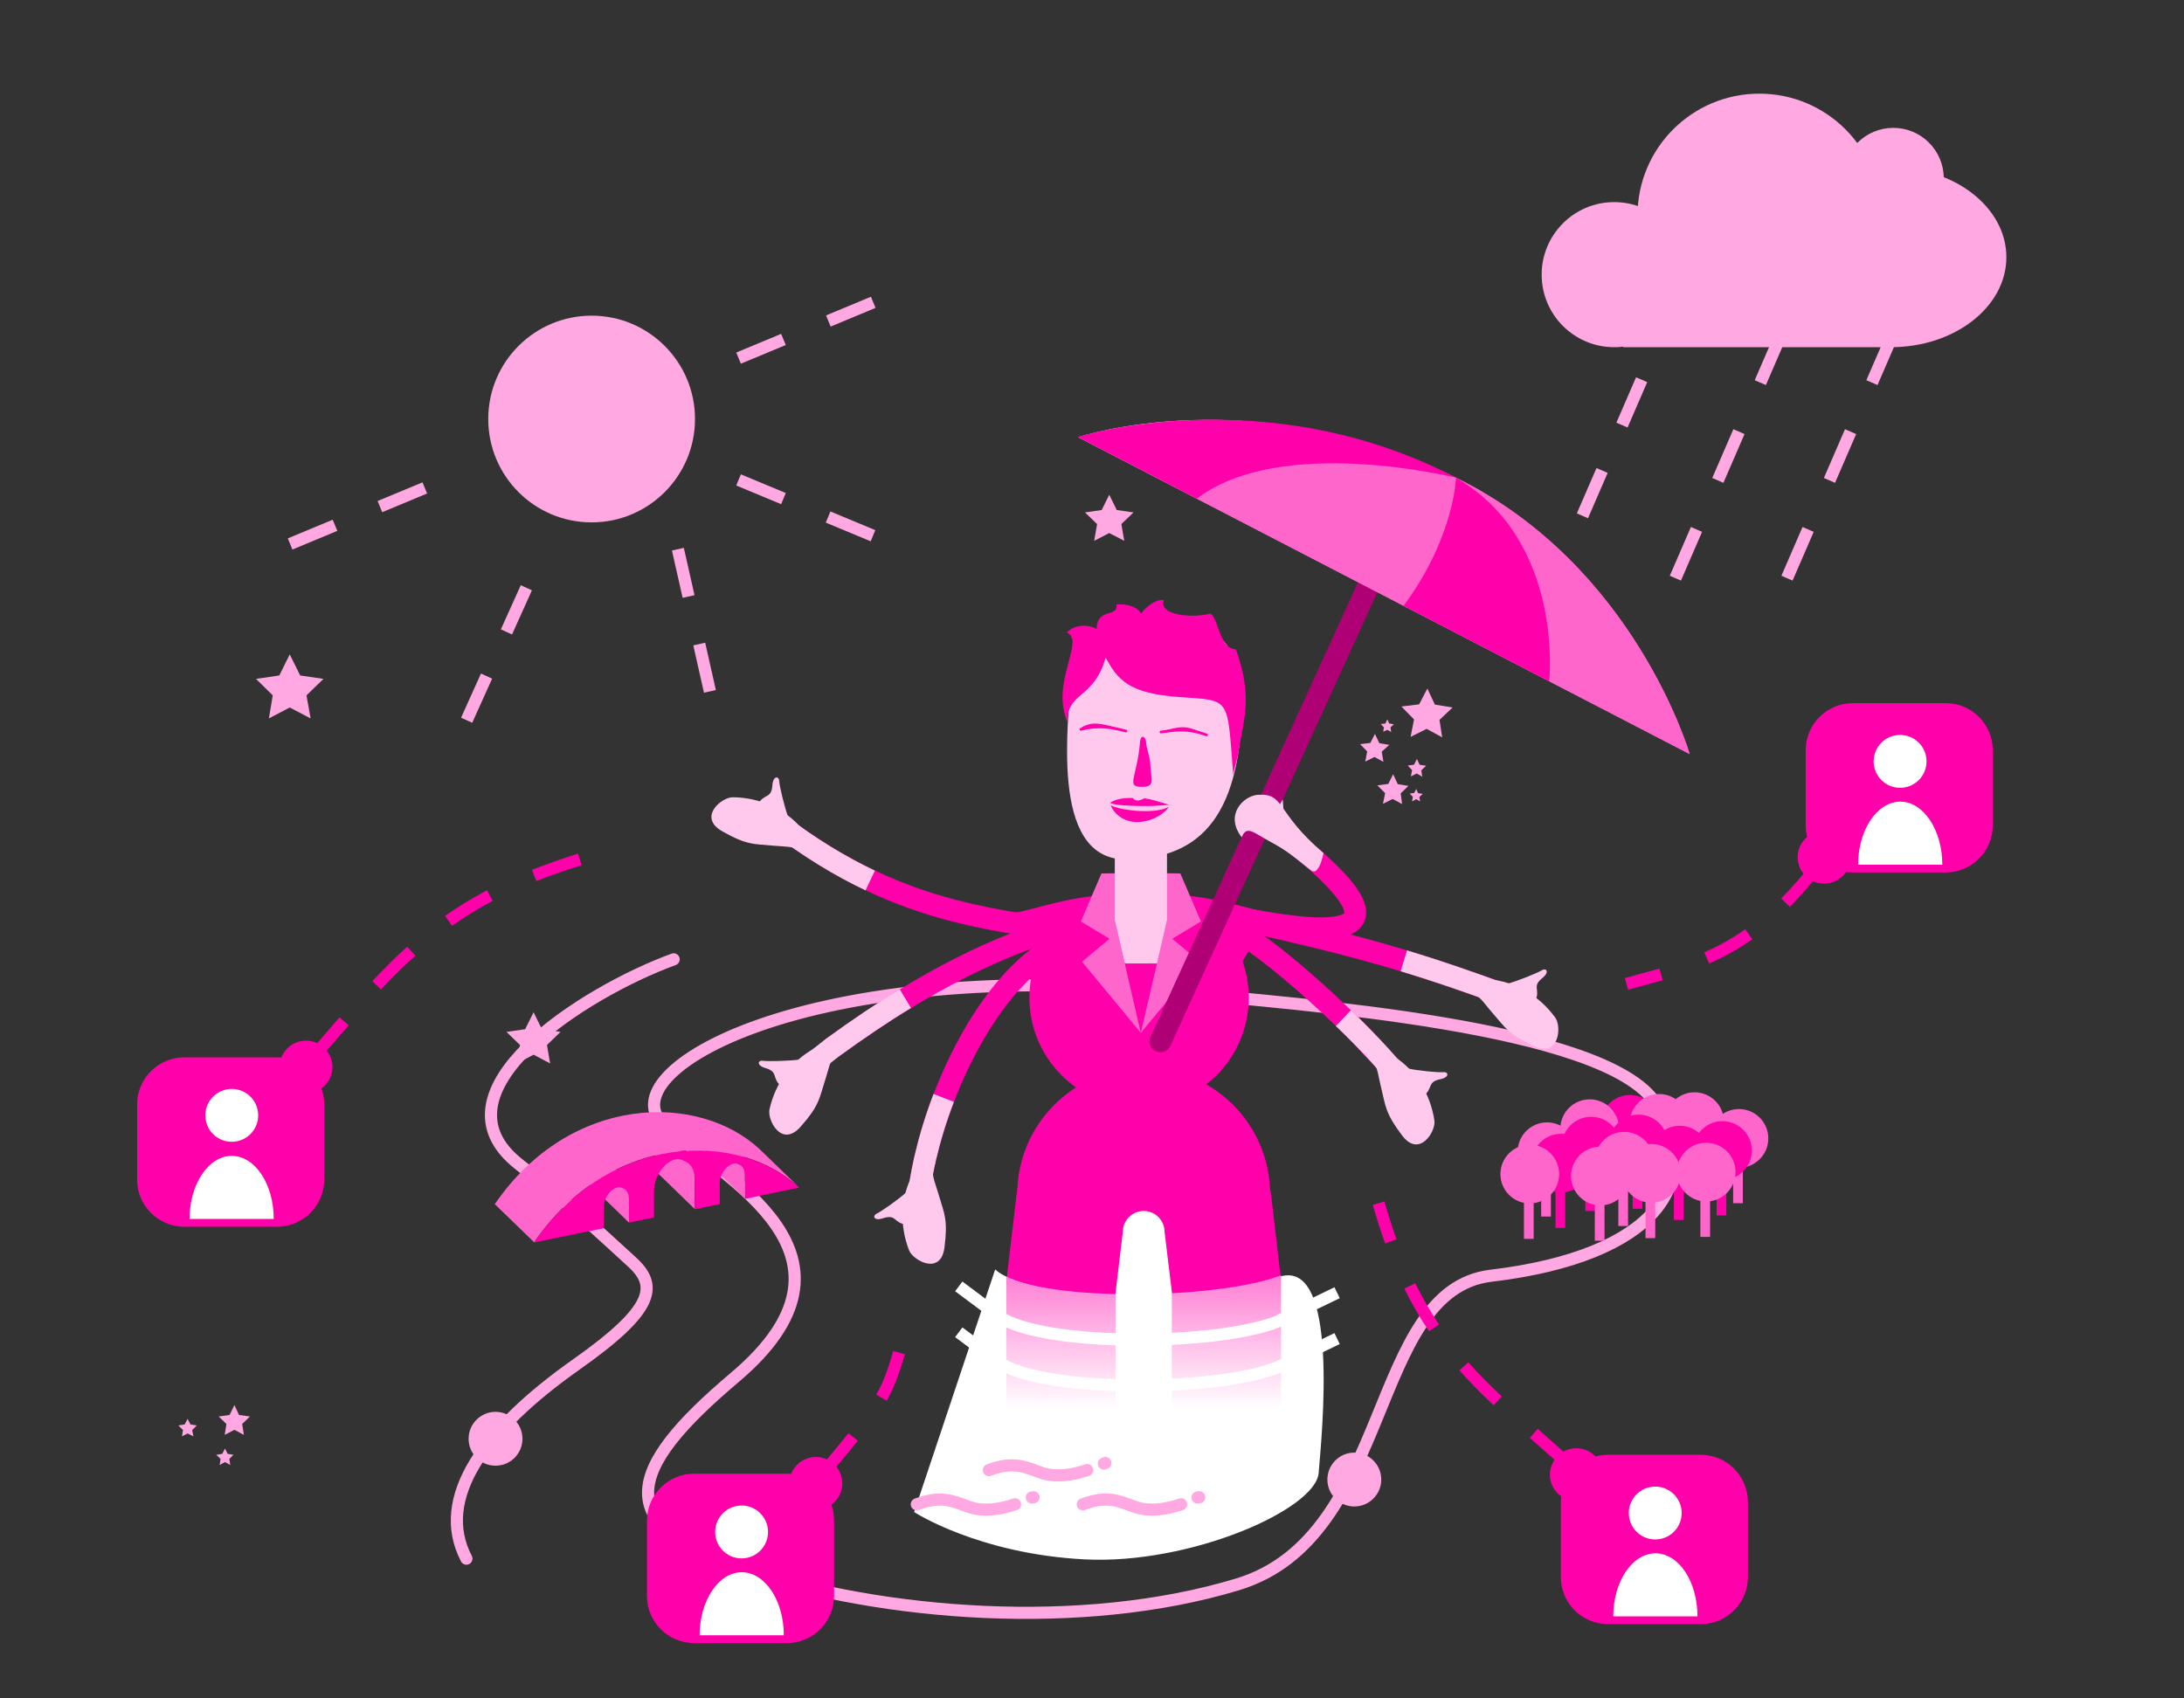 <?xml version="1.0" encoding="utf-8"?>
<!-- Generator: Adobe Illustrator 23.0.1, SVG Export Plug-In . SVG Version: 6.00 Build 0)  -->
<svg version="1.1" xmlns="http://www.w3.org/2000/svg" xmlns:xlink="http://www.w3.org/1999/xlink" x="0px" y="0px"
	 viewBox="0 0 900 700" style="enable-background:new 0 0 900 700;" xml:space="preserve">
<rect x="0" y="0" width="900" height="700" fill="#333333" stroke="none"/>
<style type="text/css">
	.icon4St0{fill-rule:evenodd;clip-rule:evenodd;fill:#FFA8E2;}
	.icon4St1{fill:#FFA8E2;}
	.icon4icon4St2{fill-rule:evenodd;clip-rule:evenodd;fill:#FF66CC;}
	.icon4St3{fill:none;stroke:#FFA8E2;stroke-width:5;stroke-miterlimit:10;}
	.icon4St4{fill:none;stroke:#FFA8E2;stroke-width:5;stroke-linecap:round;stroke-miterlimit:10;}
	.icon4St5{fill-rule:evenodd;clip-rule:evenodd;fill:#FF00AA;}
	.icon4St6{fill-rule:evenodd;clip-rule:evenodd;fill:none;stroke:#FF00AA;stroke-width:9;stroke-linecap:round;stroke-miterlimit:10;}
	.icon4St7{fill-rule:evenodd;clip-rule:evenodd;fill:#FFC9ED;}
	.icon4St8{fill-rule:evenodd;clip-rule:evenodd;fill:none;stroke:#FF00AA;stroke-width:1.096;stroke-linecap:round;stroke-miterlimit:10;}
	.icon4St9{fill-rule:evenodd;clip-rule:evenodd;fill:none;stroke:#FF00AA;stroke-width:45;stroke-linecap:round;stroke-miterlimit:10;}
	.icon4St10{fill-rule:evenodd;clip-rule:evenodd;fill:#FFFFFF;}
	.icon4St11{fill-rule:evenodd;clip-rule:evenodd;fill:none;stroke:#FFC9ED;stroke-width:9;stroke-miterlimit:10;}
	.icon4St12{fill-rule:evenodd;clip-rule:evenodd;fill:none;stroke:#B00075;stroke-width:9;stroke-linecap:round;stroke-miterlimit:10;}
	.icon4St13{clip-path:url(#icon4Grad2);}
	.icon4St14{fill:url(#icon4Grad3);}
	.icon4St15{fill:url(#icon4Grad4);}
	.icon4St16{fill-rule:evenodd;clip-rule:evenodd;fill:none;stroke:#FFFFFF;stroke-width:5;stroke-miterlimit:10;}
	.icon4St17{fill:none;stroke:#FF00AA;stroke-width:4;stroke-miterlimit:10;}
	.icon4St18{fill:none;stroke:#FF66CC;stroke-width:4;stroke-miterlimit:10;}
	.icon4St19{fill:#FF00AA;}
</style>
<g id="zonWolk">
	<circle class="icon4St0" cx="665.2" cy="113.2" r="29.9"/>
	<circle class="icon4St0" cx="780.2" cy="73.5" r="20.8"/>
	<circle class="icon4St0" cx="725" cy="88.8" r="50.2"/>
	<ellipse class="icon4St0" cx="779.2" cy="106" rx="47.6" ry="37.1"/>
	<rect x="668.9" y="86.7" class="icon4St0" width="108.1" height="56.4"/>
	<g>
		<g>
			
				<rect x="697.8" y="93.3" transform="matrix(0.398 -0.917 0.917 0.398 335.465 702.54)" class="icon4St1" width="10" height="5"/>
		</g>
		<g>
			<path class="icon4St1" d="M654.4,213.6l-4.6-2l8.1-18.7l4.6,2L654.4,213.6z M670.7,176.2l-4.6-2l8.1-18.7l4.6,2L670.7,176.2z
				 M686.9,138.8l-4.6-2l8.1-18.7l4.6,2L686.9,138.8z"/>
		</g>
	</g>
	<g>
		<g>
			
				<rect x="739.8" y="110.3" transform="matrix(0.398 -0.917 0.917 0.398 345.163 751.372)" class="icon4St1" width="10" height="5"/>
		</g>
		<g>
			<path class="icon4St1" d="M692.7,239.3l-4.6-2l8.7-20.1l4.6,2L692.7,239.3z M710.2,199l-4.6-2l8.7-20.1l4.6,2L710.2,199z M727.7,158.7
				l-4.6-2l8.7-20.1l4.6,2L727.7,158.7z"/>
		</g>
	</g>
	<g>
		<g>
			
				<rect x="785.8" y="110.3" transform="matrix(0.398 -0.917 0.917 0.398 372.858 793.558)" class="icon4St1" width="10" height="5"/>
		</g>
		<g>
			<path class="icon4St1" d="M738.7,239.3l-4.6-2l8.7-20.1l4.6,2L738.7,239.3z M756.2,199l-4.6-2l8.7-20.1l4.6,2L756.2,199z M773.7,158.7
				l-4.6-2l8.7-20.1l4.6,2L773.7,158.7z"/>
		</g>
	</g>
	<g>
		<path class="icon4St1" d="M358.8,223.1l-18.5-7.7l1.9-4.6l18.5,7.7L358.8,223.1z M321.9,207.8l-18.5-7.7l1.9-4.6l18.5,7.7L321.9,207.8z
			"/>
	</g>
	<g>
		<path class="icon4St1" d="M194.6,297.9l-4.6-2.1l8.2-18.2l4.6,2.1L194.6,297.9z M211,261.5l-4.6-2.1l8.2-18.2l4.6,2.1L211,261.5z"/>
	</g>
	<g>
		<path class="icon4St1" d="M290.1,285.5l-4.4-19.5l4.9-1.1l4.4,19.5L290.1,285.5z M281.3,246.4l-4.4-19.5l4.9-1.1l4.4,19.5L281.3,246.4z
			"/>
	</g>
	<g>
		<path class="icon4St1" d="M120.5,226.5l-1.9-4.6l18.5-7.7l1.9,4.6L120.5,226.5z M157.5,211.1l-1.9-4.6l18.5-7.7l1.9,4.6L157.5,211.1z
			 M305.3,149.9l-1.9-4.6l18.5-7.7l1.9,4.6L305.3,149.9z M342.3,134.6l-1.9-4.6l18.5-7.7l1.9,4.6L342.3,134.6z"/>
	</g>
	<circle class="icon4St0" cx="243.8" cy="172.7" r="42.6"/>
</g>
<g id="rimpels">
	<polygon class="icon4icon4St2" points="243,471.4 259.2,487.2 259.2,503.9 243,488.2 	"/>
	<polygon class="icon4icon4St2" points="270.1,464.8 286.3,480.6 286.3,498.3 270.1,482.6 	"/>
	<path class="icon4St3" d="M488.6,409.3c44.6,4.6,173.1,13.3,193.7,45.5c20.7,32.2,0,62.9-67.9,71c-50.5,6-40,107.7-104.4,127.2
		s-146.1,12.7-202.4-5.7s-50.2-41.3-4.8-79.6c59.5-50.3-4.1-81.9-29-103.8C249.1,442.1,332.9,393.1,488.6,409.3z"/>
	<path class="icon4St4" d="M277.6,395.4c-36.8,13.4-101.8,54.7-63.7,84.5c20.5,16,34.2,29,46.5,40.2c10.9,9.9,9.3,19.6-23.1,42.4
		c-37.8,26.7-58.1,55-45.1,79.9"/>
	<path class="icon4icon4St2" d="M313.1,473.7c-25.2-23.5-78-22.9-109.2,22.6l16.2,15.7c31.3-45.5,84-46.1,109.2-22.6L313.1,473.7z"/>
	<polygon class="icon4icon4St2" points="290.8,461.6 307,477.3 307,494 290.8,478.3 	"/>
	<path class="icon4St5" d="M248.8,497.6c0-5.1,4.5-8.9,7-8.2c2.8,0.8,3.4,2.6,3.4,5.7c0,1.9,0,5.9,0,8.8l10.3-2.1c0-2.6,0-6.3,0-10.6
		c0-8.3,6.9-14.9,11.4-13.2c4.5,1.7,5.4,4.3,5.4,9.2c0,3,0,7.8,0,11.2l10.3-2.1c0-2.5,0-5.7,0-8.5c0-5.1,4.5-8.9,7-8.2
		c2.8,0.8,3.4,2.6,3.4,5.7c0,1.8,0,5.8,0,8.8l22.3-4.6c-25.2-23.5-78-22.9-109.2,22.6l28.7-5.9C248.8,503.7,248.8,500.4,248.8,497.6
		z"/>
</g>
<g id="character">
	<path class="icon4St6" d="M507.8,382.4c20.4,11.7,60.1,48.3,76.1,71.4"/>
	<circle class="icon4St5" cx="469.4" cy="411.2" r="45.2"/>
	<circle class="icon4St5" cx="471.3" cy="492.2" r="52.1"/>
	<g>
		<path class="icon4St5" d="M479,368.7c19.1-0.4,37.5,6.7,44,7.5c-3,8-14.3,25.2-14.3,25.2"/>
		<path class="icon4St5" d="M462.1,368.7c-19.1-0.4-37.5,6.7-44,7.5c3,8,14.3,25.2,14.3,25.2"/>
		<path class="icon4St6" d="M437.3,382.1c-25.1,7.9-53.3,20-94.3,49.7"/>
		<polyline class="icon4icon4St2" points="459.4,379.4 470.1,425.7 445.9,396.4 457.2,386.9 445.4,379.8 453.9,360 470.1,359.8 486.4,360 
			494.9,379.8 483.1,386.9 494.4,396.4 470.1,425.7 480.9,379.4 		"/>
		<path class="icon4St7" d="M441,280.2c0,14.7-9.4,74,22.8,74s48.1-19.6,48.1-67.4S441,246.5,441,280.2z"/>
		<path class="icon4St5" d="M455.6,271c-4.7,17.3-16.3,14.1-15.6,26.8c-7.4-16.2,7.3-33.5-0.3-37.1c2.7-3.2,8.5-3.6,12.2-1.5
			c0.2-8.9,8.9-4.5,8.2-10.1c5.9-0.4,9.5,2,10,3.8c1.7-2.1,5.7-6.1,9.5-5.6c-2.3,6.3,11.5,7.6,19.3,5.6c3.4,2.5,3.6,14.5,10.4,14.7
			c7.2,20.2,3.1,28.9,0.8,43.7c-0.2,1.1-1.8,6.8-1.9,8c-2.6-32.2-0.7-30.5-22.1-32S460.5,279.9,455.6,271z"/>
		<path class="icon4St5" d="M469.8,305.7c-1.2,14.6-5.8,18.4,0.3,18.6s4.3-2.7,4-8.2c-0.2-4.9-1.7-7.3-1.8-10.2
			C472,303.1,470,302.9,469.8,305.7z"/>
		<path class="icon4St5" d="M457.4,330.9c2.2-1.5,5.2-2.1,9.4-2c0.8,1.1,2.2,1.6,4.8,0.1c5.2,0.8,10.6,3.1,11.1,2.8
			c0.9-0.4-6.8,0.6-12,0.4C465.4,332.1,459.6,332,457.4,330.9z"/>
		<path class="icon4St5" d="M457.7,331.9c3.6,2,17.8,3.9,23.9,0.7c-2.3,3.7-8.9,6.6-13.9,6.2C459.8,338.1,457.7,331.9,457.7,331.9z"/>
		<path class="icon4St8" d="M478.4,301.7c4.8-0.4,9.5-2.1,18.8,1.2"/>
		<path class="icon4St8" d="M464,301.3c-6.4-1.6-11.1-2.5-18.6-0.7"/>
		<polygon class="icon4St7" points="480.9,379.4 476.8,397.1 463.5,397.1 459.4,379.4 459.4,341.9 480.9,341.9 		"/>
		<path class="icon4St5" d="M463.5,300.8c-4.2-0.9-10.5-3.4-14.6-2.3c-3,0.8-3.7,1.8-3.7,1.8s7.3-0.9,10.3-0.6
			C458.5,300,463.5,300.8,463.5,300.8z"/>
		<path class="icon4St5" d="M479,301.3c4.2-0.9,7.6-2.3,11.7-1.1c3,0.8,5.2,2,5.2,2s-6.6-1.8-9.6-1.5C483.3,300.9,479,301.3,479,301.3z"
			/>
		<path class="icon4St6" d="M512.1,378.6c22,3.8,87.2,17,8.8-40.8"/>
	</g>
	<line class="icon4St9" x1="441.2" y1="495.4" x2="427.7" y2="610.6"/>
	<line class="icon4St9" x1="501.5" y1="495.4" x2="513.7" y2="600"/>
	<circle class="icon4St10" cx="471.3" cy="507.7" r="8.6"/>
	<polygon class="icon4St10" points="462.7,507.7 456.7,558 486,558 479.9,507.7 	"/>
	<path class="icon4St11" d="M373.1,411.6c-9.3,5.6-19.2,12.3-30.1,20.2l-8,6.3"/>
	<path class="icon4St7" d="M335.5,432.2c-9,4.8-15.9,13.9-18.4,25c-1,4.5,5,16,12.8,7.2s7.7-11.7,10-18.8c2.3-7.1,2.1-9.6,5.9-11.9
		C349.5,431.3,335.5,432.2,335.5,432.2z"/>
	<path class="icon4St7" d="M329.5,436.7c-4.4,0.6-13,0.8-15.1,0.5c-2.1-0.3-2.8,1.9,1,3c5.5,1.6,2.5,4,6.4,7.4"/>
	<line class="icon4St12" x1="573.7" y1="219.9" x2="478.2" y2="429.2"/>
	<path class="icon4icon4St2" d="M444.3,180.2l252,130.6c0,0-22.5-77.7-96.3-113.9C516.3,155.9,444.3,180.2,444.3,180.2z"/>
	<path class="icon4St6" d="M443.1,385.5c-26.4-7.5-68.6-4.9-122.7-46.2"/>
	<path class="icon4St6" d="M437.4,388.6c-33.4,16.2-57.2,74.2-59.5,110.7"/>
	<path class="icon4St6" d="M512.1,379.2c44.6,10,68.4,16.3,109.3,31.4"/>
	<path class="icon4St10" d="M410.1,523.2c14.9,13.8,89.7,13.8,116.1,3.4s18.4,65.5,17.2,80.5s-52.9,37.9-96.6,35.6
		c-43.7-2.3-70.1-19.5-70.1-19.5L410.1,523.2z"/>
	<path class="icon4St11" d="M358.6,362.9c-12-5.7-24.7-13.3-38.2-23.6"/>
	<path class="icon4St7" d="M330.3,341.4c-6.6-7.8-16.9-12.7-28.3-12.8c-4.6-0.1-14.6,8.2-4.4,14s13.1,5.2,20.5,5.9s9.9,0.1,12.9,3.3
		C334,354.9,330.3,341.4,330.3,341.4z"/>
	<path class="icon4St7" d="M324.7,336.5c-1.5-4.2-3.5-12.5-3.6-14.6c-0.1-2.1-2.5-2.3-2.8,1.7c-0.4,5.8-3.4,3.3-5.9,7.8"/>
	<path class="icon4St7" d="M614.1,403.7c10.2,0.9,20.1,6.5,26.8,15.7c2.7,3.7,1.7,16.7-8.9,11.7c-10.6-5-11.8-7.7-16.7-13.3
		s-5.7-8-10.1-8.6S614.1,403.7,614.1,403.7z"/>
	<path class="icon4St7" d="M621.4,405.4c4.3-1.2,12.2-4.4,14-5.5s3.3,0.7,0.2,3.2c-4.5,3.6-0.7,4.6-2.9,9.4"/>
	<path class="icon4St7" d="M574.6,435.5c8.6,5.5,14.8,15.1,16.5,26.3c0.7,4.5-6.2,15.6-13.3,6.2s-6.8-12.3-8.6-19.5
		c-1.8-7.3-1.4-9.8-5-12.3C560.6,433.6,574.6,435.5,574.6,435.5z"/>
	<path class="icon4St7" d="M579.8,440.3c4.3,1,12.9,1.8,15,1.6c2.1-0.2,2.7,2.1-1.3,2.9c-5.6,1.2-2.8,3.8-6.9,6.9"/>
	<path class="icon4St7" d="M545.4,351.6c-19.9-16.9-15.8-24.9-27.2-24c-5.8,0.5-13.7,8.2-6.5,17.5c2-5,4.6-2.1,11.2,1.5
		c6.6,3.6,8.2,4.8,17.3,12.1C543.6,361.4,545.4,351.6,545.4,351.6z"/>
	<polygon class="icon4St7" points="529,335 528.6,329.5 526.1,333.7 	"/>
	<path class="icon4St11" d="M578.5,396c13.2,4,26.7,8.6,42.9,14.6"/>
	<path class="icon4St11" d="M553.6,419.6c9.6,9.2,22.3,22.6,29.3,32.8"/>
	<path class="icon4St7" d="M376,484.3c-4.8,9-5.5,20.4-1.4,31c1.7,4.3,13.1,10.5,14.6-1.1c1.5-11.6-0.1-14-2.2-21.2
		c-2.1-7.2-3.6-9.2-1.8-13.2C387.2,475.8,376,484.3,376,484.3z"/>
	<path class="icon4St7" d="M373.5,491.4c-3.3,3-10.3,7.9-12.2,8.8c-1.9,0.9-1.2,3.2,2.6,1.9c5.5-1.8,4.3,1.9,9.4,2.6"/>
	<path class="icon4St11" d="M388.9,452.5c-6.3,16.4-10.1,33.1-11,46.8"/>
	<path class="icon4icon4St2" d="M444.3,180.2l252,130.6c0,0-22.5-77.7-96.3-113.9C516.3,155.9,444.3,180.2,444.3,180.2z"/>
	<path class="icon4St5" d="M600,196.9c0,0-71.9-18-106.8,8.6c-22-11.4-49-25.4-49-25.4S521.7,155.9,600,196.9z"/>
	<path class="icon4St5" d="M600,196.9c0,0-0.6,24.4-21.6,52.8c15,7.8,60,31.1,60,31.1S644.8,222.9,600,196.9z"/>
</g>
<g id="reflectie">
	<g>
		<defs>
			<path id="icon4Grad1" d="M410.1,523.2c14.9,13.8,91.4,12.7,117.8,2.4c26.4-10.3,30.5,25.4,29.4,40.4s-43.8,26.5-87.4,24.2
				c-43.7-2.3-71.1-13.8-71.1-13.8L410.1,523.2z"/>
		</defs>
		<clipPath id="icon4Grad2">
			<use xlink:href="#icon4Grad1"  style="overflow:visible;"/>
		</clipPath>
		<g class="icon4St13">
			<linearGradient id="icon4Grad3" gradientUnits="userSpaceOnUse" x1="505.362" y1="616.41" x2="505.362" y2="498.573">
				<stop  offset="0.304" style="stop-color:#FFFFFF"/>
				<stop  offset="0.763" style="stop-color:#FF80D5"/>
			</linearGradient>
			<path class="icon4St14" d="M505.4,616.4c-12.4,0-22.5-10.1-22.5-22.5v-72.8c0-12.4,10.1-22.5,22.5-22.5s22.5,10.1,22.5,22.5v72.8
				C527.9,606.3,517.8,616.4,505.4,616.4z"/>
			<linearGradient id="icon4Grad4" gradientUnits="userSpaceOnUse" x1="437.177" y1="616.41" x2="437.177" y2="498.573">
				<stop  offset="0.304" style="stop-color:#FFFFFF"/>
				<stop  offset="0.763" style="stop-color:#FF80D5"/>
			</linearGradient>
			<path class="icon4St15" d="M437.2,616.4c-12.4,0-22.5-10.1-22.5-22.5v-72.8c0-12.4,10.1-22.5,22.5-22.5s22.5,10.1,22.5,22.5v72.8
				C459.7,606.3,449.6,616.4,437.2,616.4z"/>
		</g>
	</g>
	<path class="icon4St16" d="M551,532.8l-24.8,12c-26.4,10.3-101.1,10.3-116.1-3.4l-15-11.2"/>
	<path class="icon4St16" d="M551,551.7l-24.8,12c-26.4,10.3-101.1,10.3-116.1-3.4l-15-11.2"/>
</g>
<g id="icons_1_">
	<g>
		<g>
			<circle class="icon4St5" cx="671.7" cy="463.4" r="12.1"/>
		</g>
		<line class="icon4St17" x1="671.3" y1="467.5" x2="671.3" y2="490.1"/>
	</g>
	<g>
		<circle class="icon4icon4St2" cx="683.7" cy="463" r="12.1"/>
		<line class="icon4St18" x1="683.3" y1="467.1" x2="683.3" y2="489.7"/>
	</g>
	<g>
		<circle class="icon4icon4St2" cx="716.6" cy="469.2" r="12.1"/>
		<line class="icon4St18" x1="716.2" y1="473.3" x2="716.2" y2="495.9"/>
	</g>
	<g>
		<circle class="icon4icon4St2" cx="698.3" cy="462.3" r="12.1"/>
		<line class="icon4St18" x1="697.9" y1="466.4" x2="697.9" y2="489"/>
	</g>
	<g>
		<circle class="icon4icon4St2" cx="655.1" cy="465.2" r="12.1"/>
		<line class="icon4St18" x1="654.7" y1="469.3" x2="654.7" y2="491.9"/>
	</g>
	<g>
		<circle class="icon4icon4St2" cx="637.5" cy="474.7" r="12.1"/>
		<line class="icon4St18" x1="637.1" y1="478.8" x2="637.1" y2="501.4"/>
	</g>
	<g>
		<g>
			<circle class="icon4St5" cx="643.3" cy="479.4" r="12.1"/>
		</g>
		<line class="icon4St17" x1="643" y1="483.5" x2="643" y2="506.1"/>
	</g>
	<g>
		<g>
			<circle class="icon4St5" cx="655.7" cy="472.4" r="12.1"/>
		</g>
		<line class="icon4St17" x1="655.3" y1="476.5" x2="655.3" y2="499.1"/>
	</g>
	<g>
		<g>
			<circle class="icon4St5" cx="692.2" cy="476.1" r="12.1"/>
		</g>
		<line class="icon4St17" x1="691.8" y1="480.2" x2="691.8" y2="502.8"/>
	</g>
	<g>
		<g>
			<circle class="icon4St5" cx="709.8" cy="474.2" r="12.1"/>
		</g>
		<line class="icon4St17" x1="709.4" y1="478.3" x2="709.4" y2="500.9"/>
	</g>
	<g>
		<g>
			<circle class="icon4St5" cx="675.2" cy="471.5" r="12.1"/>
		</g>
		<line class="icon4St17" x1="674.8" y1="475.6" x2="674.8" y2="498.2"/>
	</g>
	<g>
		<g>
			<path class="icon4St5" d="M114.2,435.8H75.9c-10.7,0-19.4,8.7-19.4,19.4v31c0,10.7,8.7,19.4,19.4,19.4h38.3c10.7,0,19.4-8.7,19.4-19.4
				v-31C133.6,444.4,124.9,435.8,114.2,435.8z"/>
		</g>
	</g>
	<circle class="icon4St10" cx="95.5" cy="459.7" r="10.9"/>
	<path class="icon4St10" d="M112.8,502.4c-13.7,0-22.2,0-34.7,0c0-14.3,7.8-26,17.4-26S112.8,488,112.8,502.4z"/>
	<g>
		<path class="icon4St19" d="M130.7,437.7l-3.8-3.2c4.2-5,8.7-10.2,13-15.2l3.8,3.3C139.3,427.5,134.9,432.8,130.7,437.7z M157,407.8
			l-3.6-3.4c5.1-5.4,9.8-10.1,14.4-14.2l3.4,3.7C166.6,397.9,162,402.5,157,407.8z M186.3,381.6l-2.9-4.1
			c5.5-3.9,11.2-7.3,17.3-10.6l2.3,4.4C197.1,374.4,191.7,377.8,186.3,381.6z M221,363.1l-1.8-4.6c5.9-2.3,12.1-4.5,19-6.7l1.5,4.8
			C232.9,358.7,226.8,360.9,221,363.1z"/>
	</g>
	<g>
		<circle class="icon4St5" cx="126.1" cy="439.8" r="10.9"/>
	</g>
	<g>
		<g>
			<path class="icon4St5" d="M324.4,607.4H286c-10.7,0-19.4,8.7-19.4,19.4v31c0,10.7,8.7,19.4,19.4,19.4h38.3c10.7,0,19.4-8.7,19.4-19.4
				v-31C343.8,616.1,335.1,607.4,324.4,607.4z"/>
		</g>
	</g>
	<circle class="icon4St10" cx="305.6" cy="631.4" r="10.9"/>
	<path class="icon4St10" d="M323,674c-13.7,0-22.2,0-34.7,0c0-14.3,7.8-26,17.4-26C315.2,648,323,659.6,323,674z"/>
	<g>
		<path class="icon4St19" d="M340.9,609.3l-3.9-3.1c3.1-3.9,5.9-7.3,8.4-10.3c1.5-1.9,2.9-3.6,4.2-5.2l3.9,3.1c-1.3,1.6-2.7,3.3-4.2,5.2
			C346.7,602,344,605.4,340.9,609.3z M365.4,577.3l-4.3-2.5c2.7-4.7,4.6-9.6,7-18l4.8,1.4C370.3,567,368.3,572.2,365.4,577.3z"/>
	</g>
	<g>
		<circle class="icon4St5" cx="336.2" cy="611.4" r="10.9"/>
	</g>
	<g>
		<g>
			<path class="icon4St5" d="M801.8,289.8h-38.3c-10.7,0-19.4,8.7-19.4,19.4v31c0,10.7,8.7,19.4,19.4,19.4h38.3
				c10.7,0,19.4-8.7,19.4-19.4v-31C821.2,298.5,812.5,289.8,801.8,289.8z"/>
		</g>
	</g>
	<circle class="icon4St10" cx="783" cy="313.8" r="10.9"/>
	<path class="icon4St10" d="M800.4,356.4c-13.7,0-22.2,0-34.7,0c0-14.3,7.8-26,17.4-26C792.6,330.4,800.4,342,800.4,356.4z"/>
	<g>
		<path class="icon4St19" d="M670.9,407.9l-1.3-4.8c4.3-1.2,9.4-2.5,14.2-3.9l1.4,4.8C680.4,405.4,675.3,406.7,670.9,407.9z M704.3,397.1
			l-2-4.6c6.2-2.7,11.7-5.8,16.9-9.5l2.9,4.1C716.6,391,710.8,394.3,704.3,397.1z M737.6,373.8l-3.6-3.5c4.2-4.2,8.4-9.1,13-14.8
			l3.9,3.1C746.2,364.4,741.9,369.4,737.6,373.8z"/>
	</g>
	<g>
		<circle class="icon4St5" cx="751.7" cy="353.3" r="10.9"/>
	</g>
	<g>
		<g>
			<path class="icon4St5" d="M700.9,599.6h-38.3c-10.7,0-19.4,8.7-19.4,19.4v31c0,10.7,8.7,19.4,19.4,19.4h38.3
				c10.7,0,19.4-8.7,19.4-19.4v-31C720.2,608.3,711.6,599.6,700.9,599.6z"/>
		</g>
	</g>
	<circle class="icon4St10" cx="682.1" cy="623.6" r="10.9"/>
	<path class="icon4St10" d="M699.5,666.2c-13.7,0-22.2,0-34.7,0c0-14.3,7.8-26,17.4-26S699.5,651.8,699.5,666.2z"/>
	<g>
		<path class="icon4St19" d="M645.3,605.9c-4.4-4-8.7-7.8-12.9-11.5l-2-1.8l3.3-3.7l2,1.8c4.2,3.7,8.5,7.5,12.9,11.5L645.3,605.9z
			 M615.5,579.2c-5.6-5.2-10-9.8-14.1-14.4l3.7-3.3c4,4.5,8.4,9,13.8,14.1L615.5,579.2z M588.9,548.7c-3.8-5.6-7.1-11.3-10.2-17.6
			l4.5-2.2c3,6.1,6.2,11.6,9.8,17L588.9,548.7z M570.8,512.5c-1.8-5-3.5-10.3-5.1-15.9l4.8-1.4c1.6,5.5,3.2,10.7,5,15.6L570.8,512.5
			z"/>
	</g>
	<g>
		<circle class="icon4St5" cx="649.6" cy="607.8" r="10.9"/>
	</g>
	<g>
		<circle class="icon4icon4St2" cx="630.4" cy="483.9" r="12.1"/>
		<line class="icon4St18" x1="630" y1="488" x2="630" y2="510.6"/>
	</g>
	<g>
		<circle class="icon4icon4St2" cx="659.5" cy="484.7" r="12.1"/>
		<line class="icon4St18" x1="659.2" y1="488.8" x2="659.2" y2="511.4"/>
	</g>
	<g>
		<circle class="icon4icon4St2" cx="669.3" cy="478.6" r="12.1"/>
		<line class="icon4St18" x1="668.9" y1="482.7" x2="668.9" y2="505.3"/>
	</g>
	<g>
		<circle class="icon4icon4St2" cx="680.5" cy="483.6" r="12.1"/>
		<line class="icon4St18" x1="680.1" y1="487.7" x2="680.1" y2="510.3"/>
	</g>
	<g>
		<circle class="icon4icon4St2" cx="703.1" cy="483.1" r="12.1"/>
		<line class="icon4St18" x1="702.7" y1="487.2" x2="702.7" y2="509.8"/>
	</g>
	<path class="icon4St4" d="M407.5,605.9c10-3.7,14.7-1.4,21,0.9c6.3,2.4,13.7,1.1,19.5-0.9"/>
	<line class="icon4St4" x1="454.9" y1="603.2" x2="455.5" y2="603"/>
	<path class="icon4St4" d="M377.8,620c10-3.7,14.7-1.4,21,0.9c6.3,2.4,13.7,1.1,19.5-0.9"/>
	<line class="icon4St4" x1="425.2" y1="617.2" x2="425.9" y2="617.1"/>
	<path class="icon4St4" d="M446.2,620c10-3.7,14.7-1.4,21,0.9c6.3,2.4,13.7,1.1,19.5-0.9"/>
	<line class="icon4St4" x1="493.5" y1="617.2" x2="494.2" y2="617.1"/>
</g>
<g id="icons">
	<circle class="icon4St0" cx="558.1" cy="609.8" r="11.1"/>
	<circle class="icon4St0" cx="204.2" cy="593" r="11.1"/>
	<polygon class="icon4St1" points="219.9,417.2 223.3,424.2 231,425.3 225.4,430.7 226.7,438.3 219.9,434.7 213,438.3 214.3,430.7 
		208.7,425.3 216.4,424.2 	"/>
	<polygon class="icon4St1" points="96.6,579.1 98.5,583.2 103,583.8 99.8,586.9 100.5,591.4 96.6,589.3 92.6,591.4 93.3,586.9 
		90.1,583.8 94.6,583.2 	"/>
	<polygon class="icon4St1" points="77.3,584.8 78.5,587.1 81.1,587.5 79.2,589.4 79.7,592 77.3,590.8 75,592 75.4,589.4 73.5,587.5 
		76.1,587.1 	"/>
	<polygon class="icon4St1" points="92.7,597 93.8,599.2 96.2,599.6 94.5,601.3 94.9,603.8 92.7,602.6 90.5,603.8 90.9,601.3 89.1,599.6 
		91.6,599.2 	"/>
	<polygon class="icon4St1" points="577.8,331.4 573.9,329.3 569.9,331.3 570.8,326.9 567.6,323.7 572.1,323.1 574.1,319.1 576,323.2 
		580.4,323.9 577.2,327 	"/>
	<polygon class="icon4St1" points="594.3,303.9 587.9,300.4 581.3,303.7 582.7,296.5 577.5,291.2 584.8,290.3 588.2,283.8 591.3,290.4 
		598.6,291.6 593.2,296.7 	"/>
	<polygon class="icon4St1" points="586.1,320.1 583.8,318.8 581.4,320 581.9,317.4 580.1,315.5 582.7,315.2 583.9,312.8 585,315.2 
		587.7,315.6 585.7,317.5 	"/>
	<polygon class="icon4St1" points="570.1,314 566.4,312 562.6,313.9 563.4,309.7 560.5,306.7 564.7,306.2 566.6,302.5 568.4,306.3 
		572.5,307 569.4,309.8 	"/>
	<polygon class="icon4St1" points="573.3,301.7 571.7,300.8 570,301.6 570.3,299.8 569,298.4 570.9,298.2 571.7,296.5 572.5,298.2 
		574.4,298.5 573,299.8 	"/>
	<polygon class="icon4St1" points="585.2,330.3 583.6,329.4 581.9,330.3 582.2,328.4 580.9,327.1 582.8,326.8 583.6,325.2 584.4,326.9 
		586.3,327.2 584.9,328.5 	"/>
	<polygon class="icon4St1" points="119.4,269.7 123.7,278.4 133.3,279.8 126.3,286.6 128,296.1 119.4,291.6 110.8,296.1 112.4,286.6 
		105.5,279.8 115.1,278.4 	"/>
	<polygon class="icon4St1" points="457.1,203.9 460.2,210.2 467.1,211.2 462.1,216 463.3,222.9 457.1,219.7 450.9,222.9 452.1,216 
		447.1,211.2 454,210.2 	"/>
</g>
</svg>
